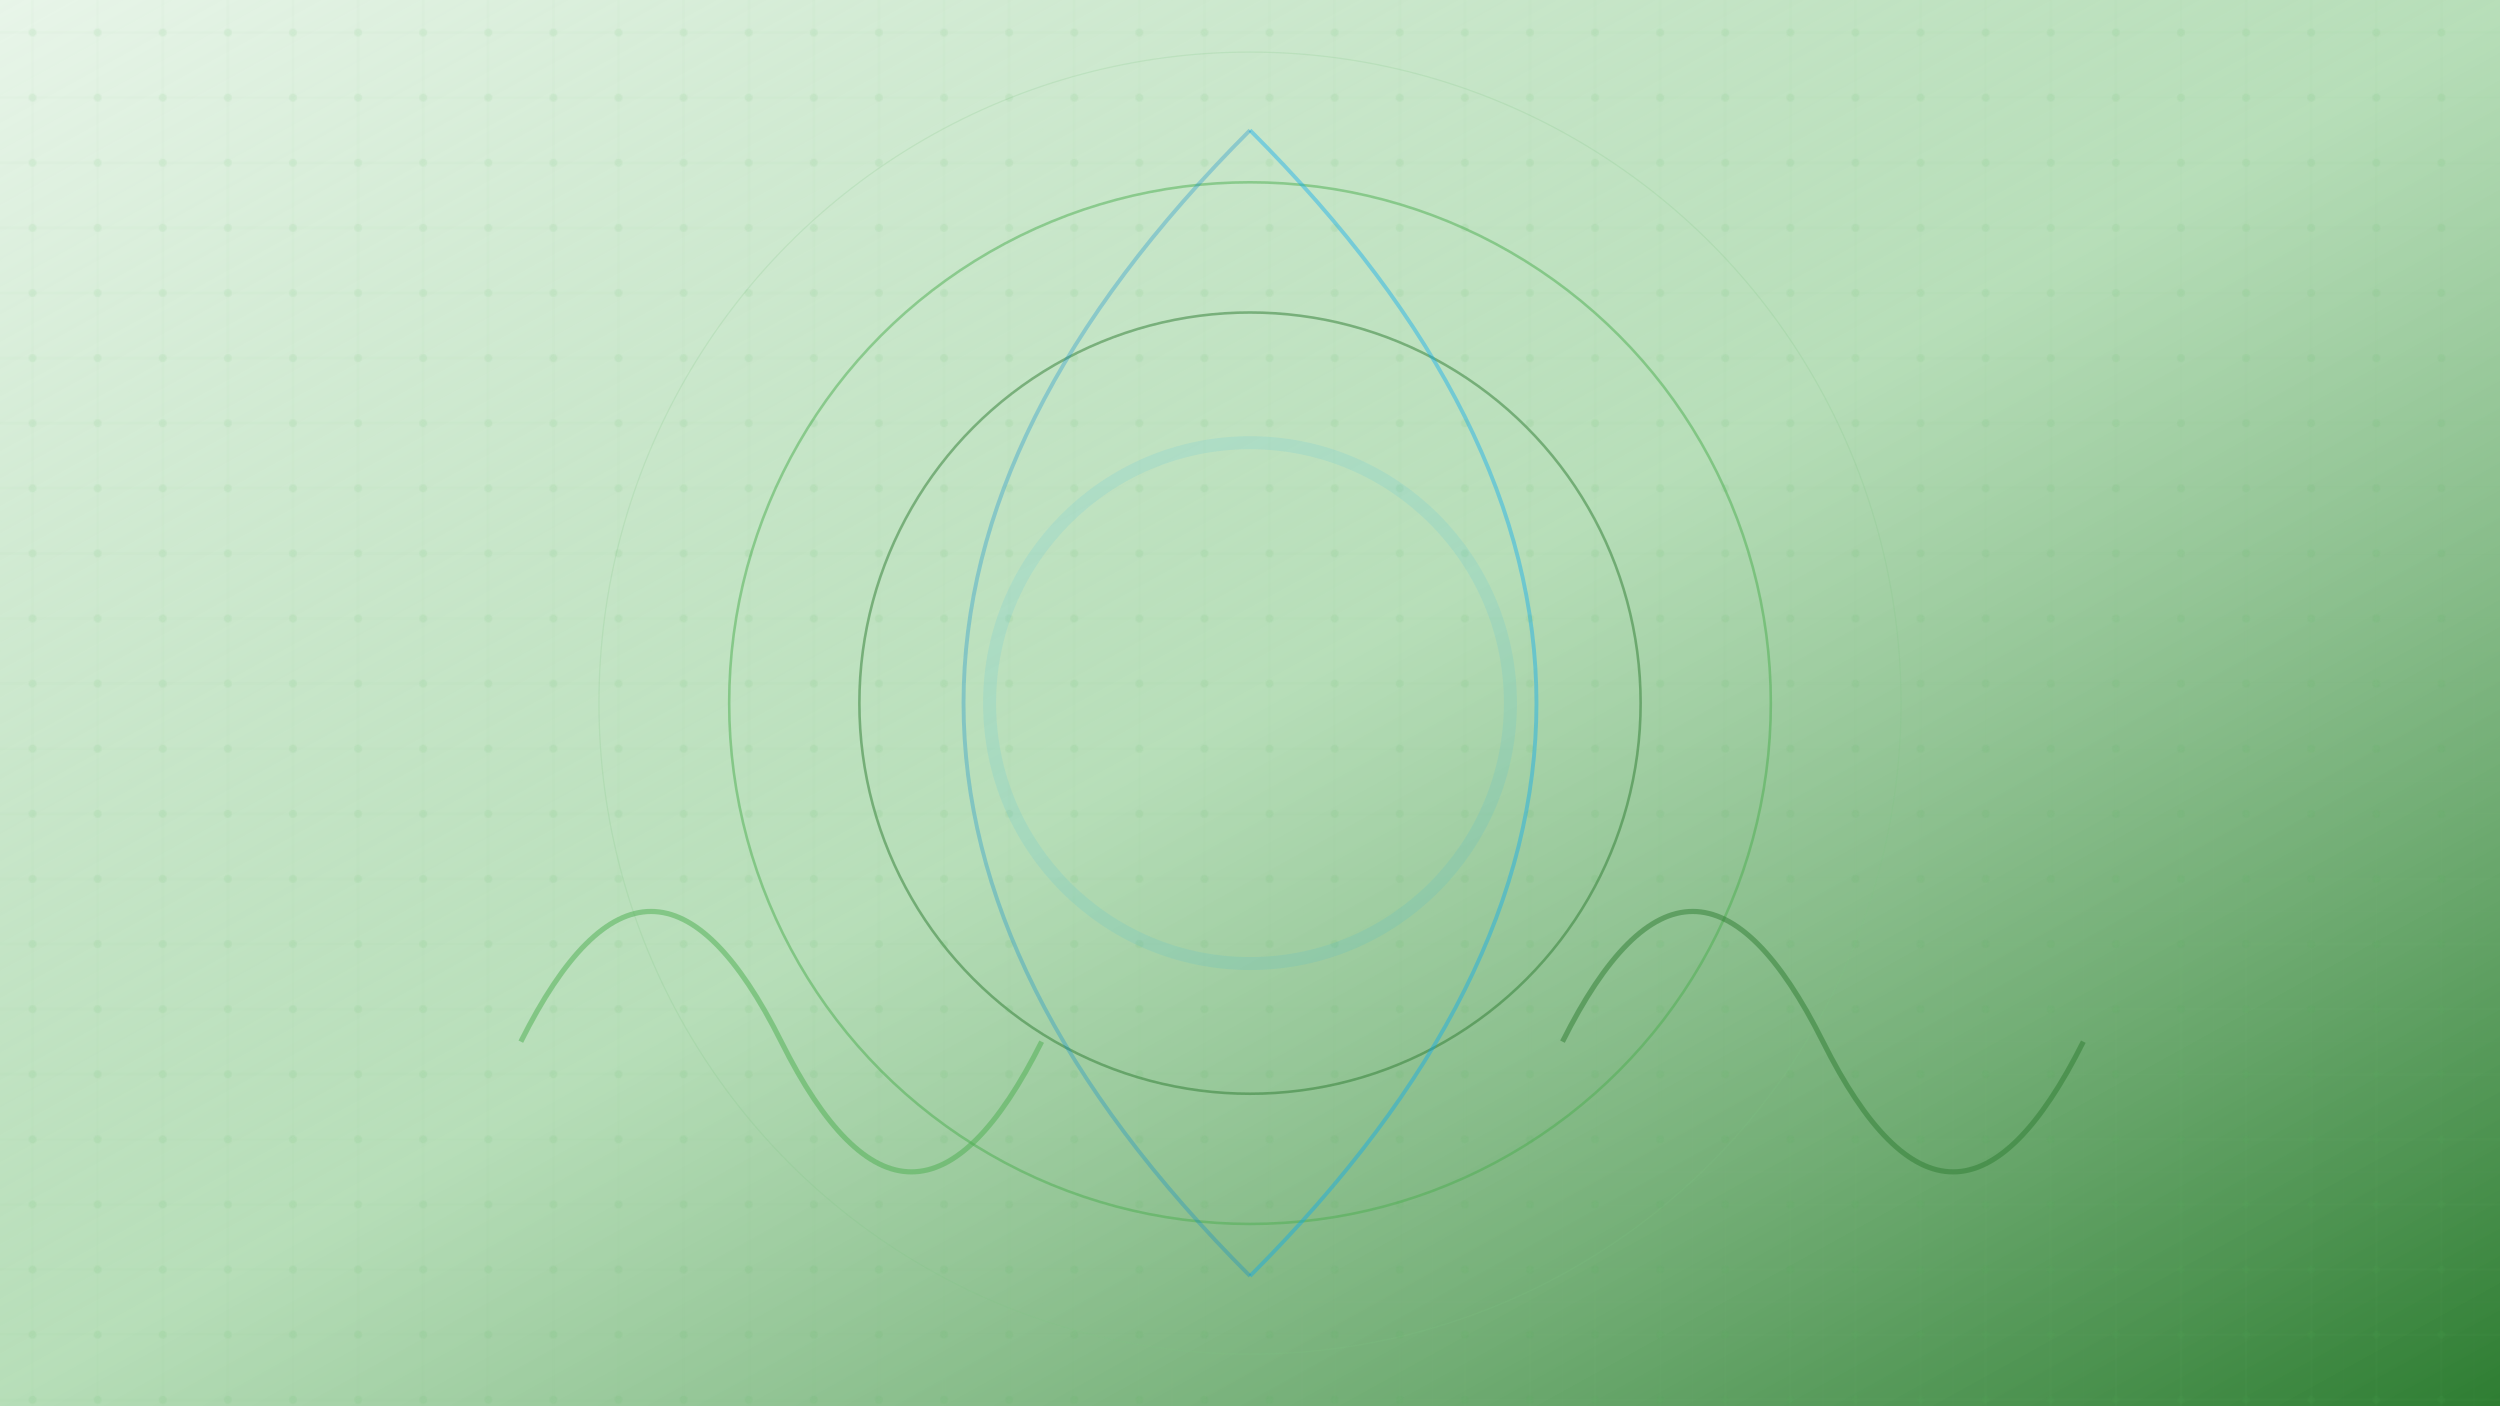 <?xml version='1.0' encoding='UTF-8' standalone='no'?>
<svg xmlns='http://www.w3.org/2000/svg' width='1920' height='1080' viewBox='0 0 1920 1080'>
  <defs>
    <!-- Background Gradient -->
    <linearGradient id='ecoTechGradient' x1='0%' y1='0%' x2='100%' y2='100%'>
      <stop offset='0%' style='stop-color:#e8f5e9;stop-opacity:1'/>
      <stop offset='50%' style='stop-color:#a5d6a7;stop-opacity:0.8'/>
      <stop offset='100%' style='stop-color:#2e7d32;stop-opacity:1'/>
    </linearGradient>

    <!-- Data Flow Gradient -->
    <linearGradient id='dataFlowGradient' x1='0%' y1='0%' x2='100%' y2='100%'>
      <stop offset='0%' style='stop-color:#03a9f4;stop-opacity:0.1'/>
      <stop offset='100%' style='stop-color:#0288d1;stop-opacity:0.3'/>
    </linearGradient>

    <!-- Node and Link Pattern -->
    <pattern id='nodeLinkPattern' x='0' y='0' width='50' height='50' patternUnits='userSpaceOnUse'>
      <circle cx='25' cy='25' r='3' fill='#4caf50' opacity='0.5'/>
      <line x1='25' y1='0' x2='25' y2='50' stroke='#81c784' stroke-width='1' opacity='0.3'/>
      <line x1='0' y1='25' x2='50' y2='25' stroke='#81c784' stroke-width='1' opacity='0.3'/>
    </pattern>

    <!-- GIS Grid -->
    <pattern id='gridPattern' x='0' y='0' width='100' height='100' patternUnits='userSpaceOnUse'>
      <line x1='0' y1='0' x2='100' y2='0' stroke='#81c784' stroke-width='0.5' opacity='0.2'/>
      <line x1='0' y1='100' x2='100' y2='100' stroke='#81c784' stroke-width='0.5' opacity='0.2'/>
      <line x1='0' y1='0' x2='0' y2='100' stroke='#81c784' stroke-width='0.5' opacity='0.2'/>
      <line x1='100' y1='0' x2='100' y2='100' stroke='#81c784' stroke-width='0.5' opacity='0.2'/>
    </pattern>

    <!-- Glow Filter -->
    <filter id='glowEffect'>
      <feGaussianBlur stdDeviation='8'/>
      <feColorMatrix type='matrix' values='1 0 0 0 0  0 1 0 0 0  0 0 1 0 0  0 0 0 0.5 0'/>
    </filter>
  </defs>

  <!-- Background Gradient -->
  <rect width='1920' height='1080' fill='url(#ecoTechGradient)'/>

  <!-- GIS Grid Overlay -->
  <rect width='1920' height='1080' fill='url(#gridPattern)' opacity='0.1'/>

  <!-- Circular Data Patterns -->
  <g>
    <!-- Abstract Globe -->
    <circle cx='960' cy='540' r='400' fill='none' stroke='#4caf50' stroke-width='2' opacity='0.5'/>
    <circle cx='960' cy='540' r='300' fill='none' stroke='#2e7d32' stroke-width='2' opacity='0.5'/>
    <circle cx='960' cy='540' r='500' fill='none' stroke='#81c784' stroke-width='1' opacity='0.2'/>

    <!-- Data Flow Curves -->
    <path d='M960 100 Q1400 540, 960 980' fill='none' stroke='#03a9f4' stroke-width='3' opacity='0.4'/>
    <path d='M960 100 Q520 540, 960 980' fill='none' stroke='#0288d1' stroke-width='3' opacity='0.3'/>
  </g>

  <!-- Node and Link Pattern Overlay -->
  <rect width='1920' height='1080' fill='url(#nodeLinkPattern)' opacity='0.2'/>

  <!-- Circular Glow Effect -->
  <circle cx='960' cy='540' r='200' fill='none' stroke='#03a9f4' stroke-width='10' opacity='0.3' filter='url(#glowEffect)'/>

  <!-- Growth and Nature Elements -->
  <g>
    <path d='M400 800 Q500 600, 600 800 T800 800' fill='none' stroke='#4caf50' stroke-width='4' opacity='0.5'/>
    <path d='M1200 800 Q1300 600, 1400 800 T1600 800' fill='none' stroke='#2e7d32' stroke-width='4' opacity='0.5'/>
  </g>
</svg>
